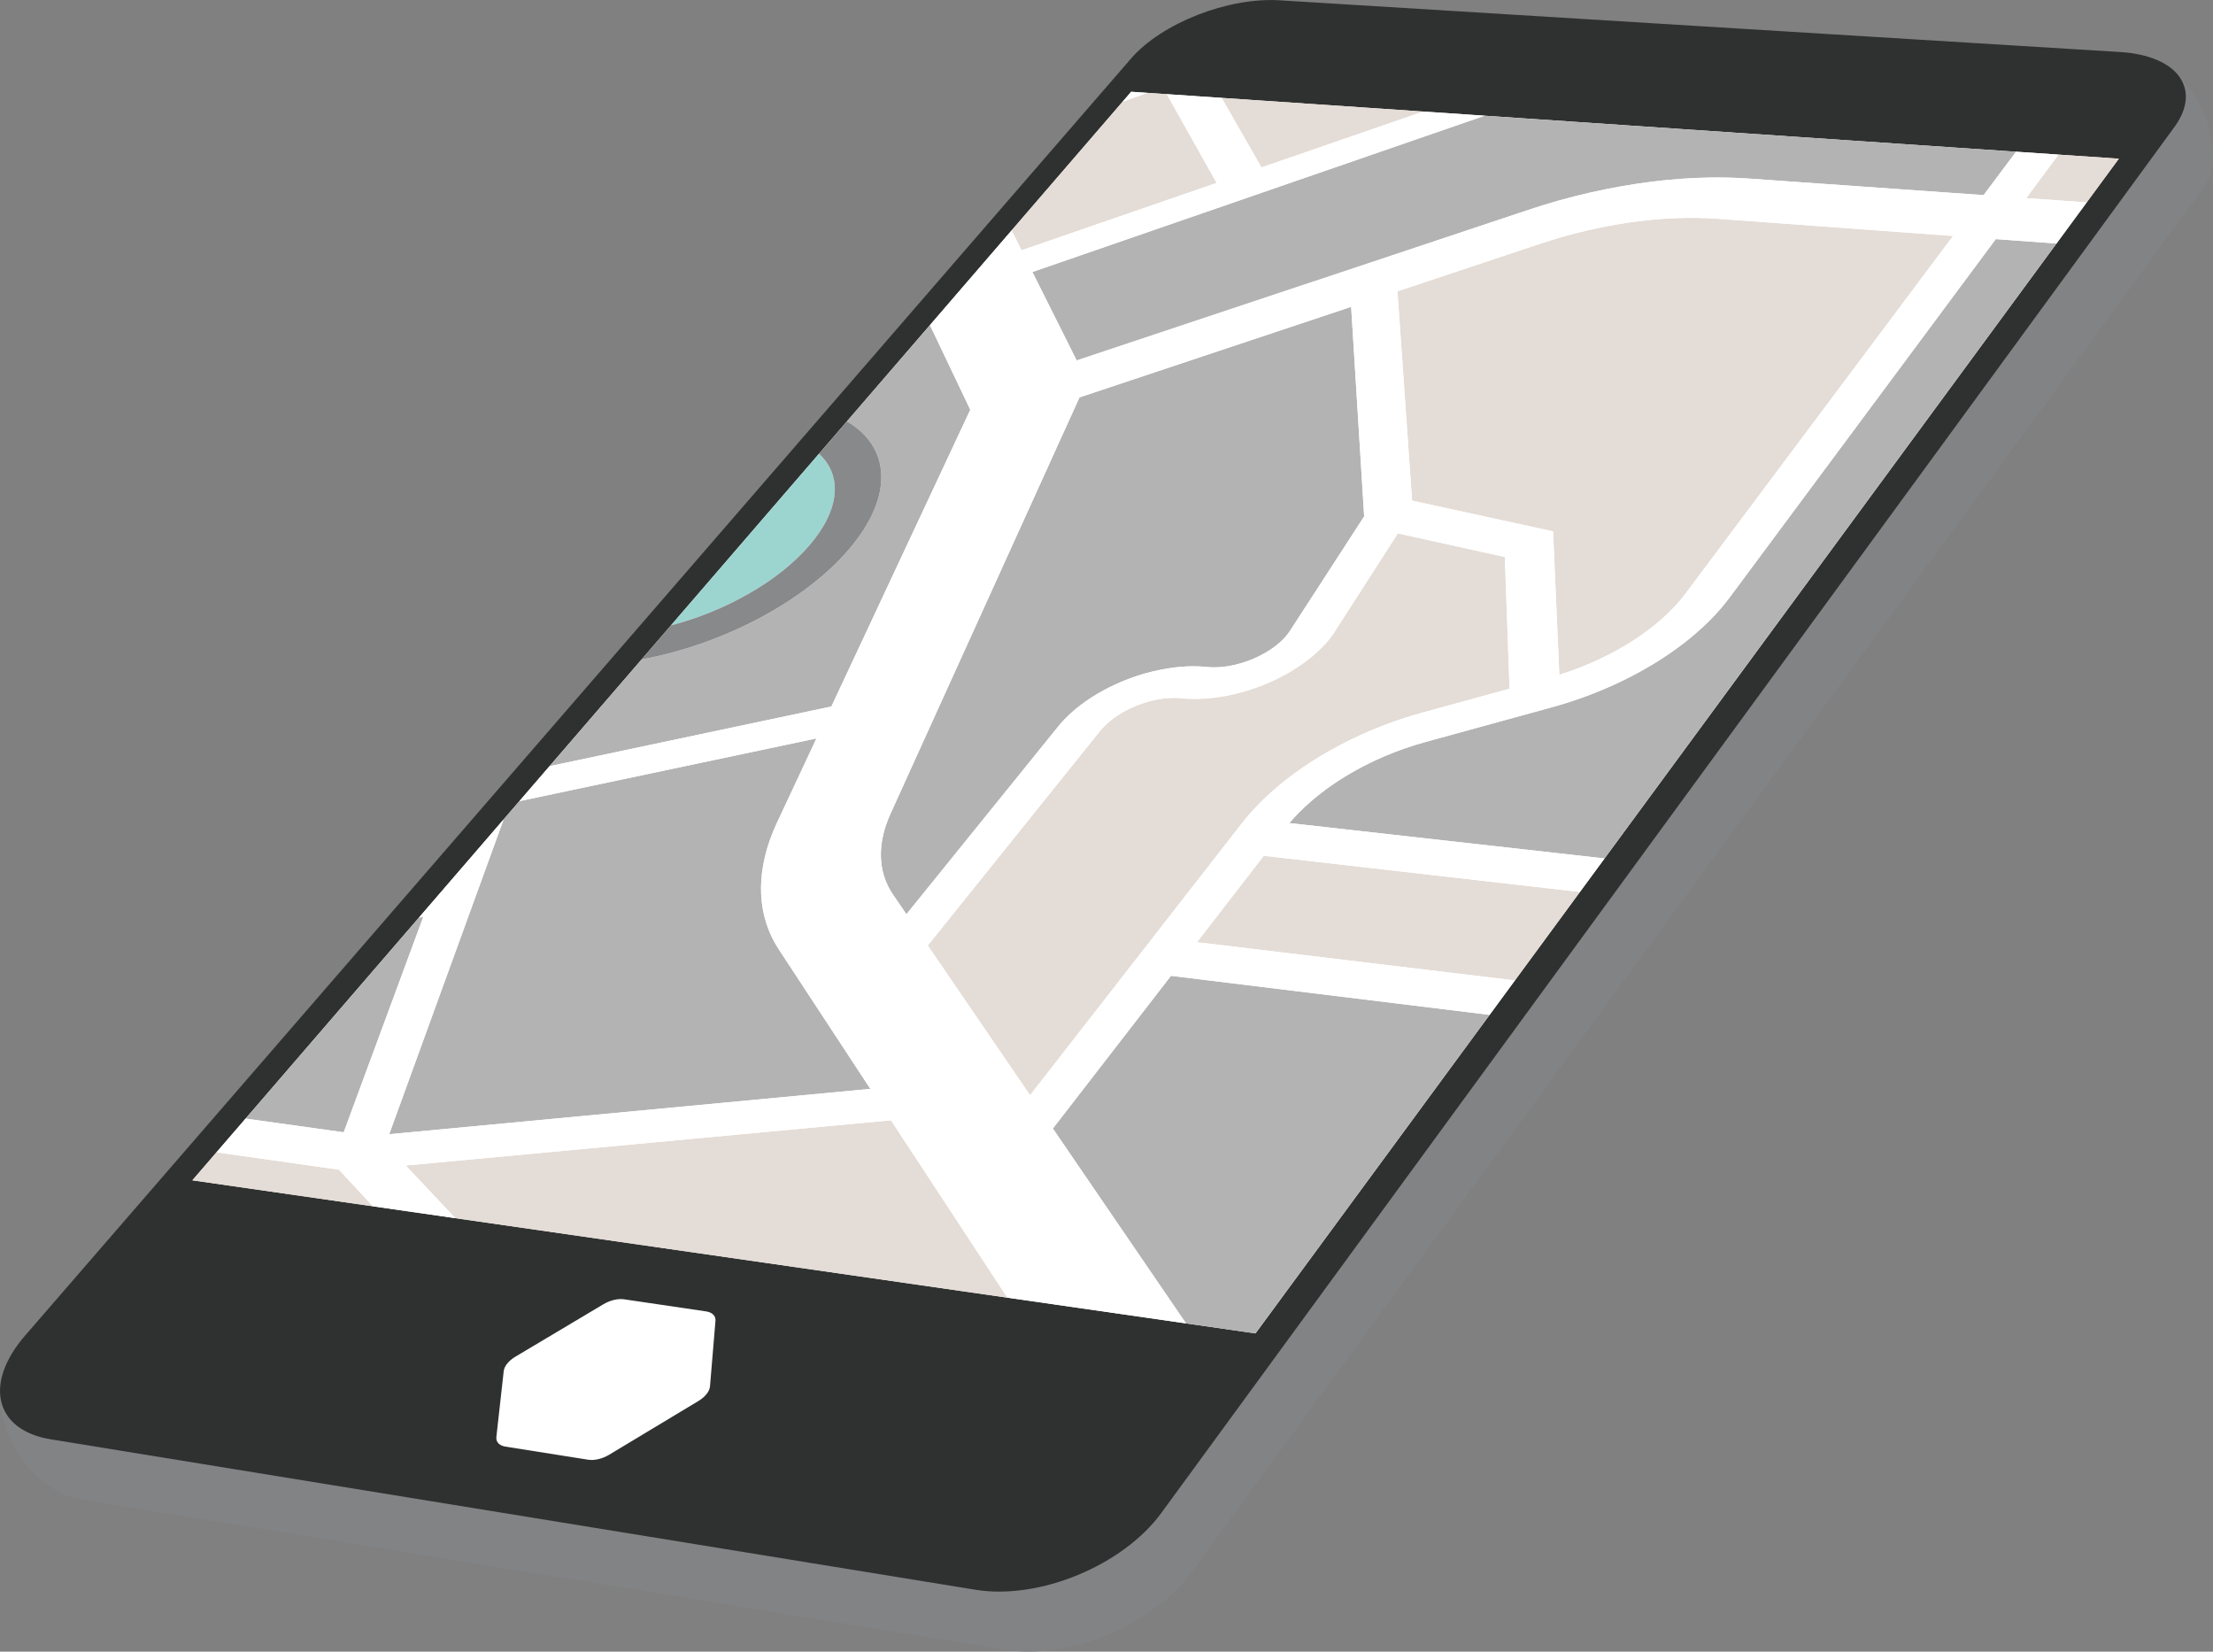 <?xml version="1.0" encoding="UTF-8" standalone="no"?>
<!DOCTYPE svg PUBLIC "-//W3C//DTD SVG 1.1//EN" "http://www.w3.org/Graphics/SVG/1.1/DTD/svg11.dtd">
<svg width="100%" height="100%" viewBox="0 0 1064 794" version="1.1" xmlns="http://www.w3.org/2000/svg" xmlns:xlink="http://www.w3.org/1999/xlink" xml:space="preserve" xmlns:serif="http://www.serif.com/" style="fill-rule:evenodd;clip-rule:evenodd;stroke-linejoin:round;stroke-miterlimit:1.414;">
    <rect x="0" y="0" width="1064" height="794" fill="#808080" stroke="none"/>
    <g transform="matrix(1,0,0,1,-93.051,-257.711)">
        <g transform="matrix(4.167,0,0,4.167,0,0)">
            <path d="M268.585,68.029L173.381,68.801C167.431,68.435 159.786,71.43 156.243,75.521L24.574,216.727C18.93,223.499 25.135,233.764 31.614,234.817L138.3,252.171C145.66,253.368 155.305,249.375 159.744,243.303L276.623,83.431C279.834,79.038 275.211,68.437 268.585,68.029Z" style="fill:rgb(130,131,133);fill-rule:nonzero;"/>
        </g>
        <g transform="matrix(4.167,0,0,4.167,0,0)">
            <path d="M266.971,67.848L169.967,61.881C164.017,61.515 156.372,64.511 152.828,68.602L25.222,215.931C20.427,221.466 21.721,226.844 28.2,227.898L134.885,245.252C142.246,246.449 151.891,242.456 156.33,236.384L273.209,76.511C276.42,72.119 273.597,68.255 266.971,67.848Z" style="fill:rgb(47,49,48);fill-rule:nonzero;"/>
        </g>
        <g transform="matrix(4.167,0,0,4.167,0,0)">
            <path d="M104.251,221.786L104.882,214.22C104.929,213.656 104.516,213.244 103.8,213.138L94.339,211.741C93.631,211.637 92.726,211.852 91.964,212.306L81.795,218.363C81.027,218.821 80.515,219.452 80.451,220.018L79.603,227.621C79.538,228.198 79.938,228.624 80.651,228.737L90.189,230.247C90.911,230.362 91.836,230.143 92.615,229.674L102.925,223.467C103.698,223.002 104.203,222.361 104.251,221.786Z" style="fill:white;fill-rule:nonzero;"/>
        </g>
        <g transform="matrix(4.167,0,0,4.167,0,0)">
            <path d="M167.191,215.676L44.525,198.013L152.849,72.432L266.804,80.154L167.191,215.676Z" style="fill:white;fill-rule:nonzero;"/>
        </g>
        <g transform="matrix(4.167,0,0,4.167,0,0)">
            <path d="M160.442,170.541L197.125,174.952L204.624,164.75L168.15,160.577L160.442,170.541Z" style="fill:rgb(228,220,214);fill-rule:nonzero;"/>
        </g>
        <g transform="matrix(4.167,0,0,4.167,0,0)">
            <path d="M47.309,194.786L44.525,198.013L65.362,201.013L61.438,196.791L47.309,194.786Z" style="fill:rgb(228,220,214);fill-rule:nonzero;"/>
        </g>
        <g transform="matrix(4.167,0,0,4.167,0,0)">
            <path d="M143.811,192.04L159.175,214.522L167.191,215.676L194.203,178.927L157.44,174.422L143.811,192.04Z" style="fill:rgb(180,179,180);fill-rule:nonzero;"/>
        </g>
        <g transform="matrix(4.167,0,0,4.167,0,0)">
            <path d="M102.031,193.245L69.146,196.309L74.871,202.382L138.565,211.554L125.133,191.091L102.031,193.245Z" style="fill:rgb(228,220,214);fill-rule:nonzero;"/>
        </g>
        <g transform="matrix(4.167,0,0,4.167,0,0)">
            <path d="M186.542,74.715L163.289,73.139L167.881,81.159L186.542,74.715Z" style="fill:rgb(228,220,214);fill-rule:nonzero;"/>
        </g>
        <g transform="matrix(4.167,0,0,4.167,0,0)">
            <path d="M146.559,103.431L198.707,86.05C203.421,84.479 208.241,83.389 212.909,82.81C213.576,82.727 214.24,82.651 214.9,82.589C215.429,82.54 215.955,82.497 216.479,82.461C217.527,82.39 218.564,82.345 219.587,82.329C221.123,82.304 222.627,82.343 224.089,82.446L251.201,84.356L254.946,79.351L193.632,75.196L141.45,93.224L146.559,103.431Z" style="fill:rgb(180,179,180);fill-rule:nonzero;"/>
        </g>
        <g transform="matrix(4.167,0,0,4.167,0,0)">
            <path d="M221.896,130.776C219.085,134.561 214.578,137.991 209.191,140.548C206.739,141.713 204.108,142.694 201.379,143.443L195.628,145.022L186.827,147.438C186.424,147.549 186.024,147.666 185.627,147.79C184.039,148.283 182.498,148.878 181.032,149.558C180.514,149.798 180.01,150.052 179.512,150.313C179.084,150.536 178.664,150.767 178.252,151.005C177.783,151.276 177.32,151.553 176.873,151.841C176.549,152.051 176.23,152.264 175.919,152.482C175.506,152.77 175.109,153.068 174.72,153.371C174.305,153.694 173.903,154.024 173.517,154.362C172.627,155.141 171.813,155.955 171.1,156.8L207.467,160.881L259.609,89.942L252.606,89.43L221.896,130.776Z" style="fill:rgb(180,179,180);fill-rule:nonzero;"/>
        </g>
        <g transform="matrix(4.167,0,0,4.167,0,0)">
            <path d="M122.753,187.465L112.183,171.361C111.182,169.837 110.55,168.15 110.285,166.355C110.153,165.46 110.111,164.539 110.161,163.596C110.227,162.343 110.454,161.053 110.84,159.742C110.937,159.415 111.043,159.086 111.159,158.756C111.392,158.097 111.664,157.434 111.976,156.768L116.534,147.033L82.254,154.273L80.442,156.374L67.237,192.696L122.753,187.465Z" style="fill:rgb(180,179,180);fill-rule:nonzero;"/>
        </g>
        <g transform="matrix(4.167,0,0,4.167,0,0)">
            <path d="M71.163,167.643L70.672,167.701L50.666,190.894L61.987,192.473L71.163,167.643Z" style="fill:rgb(180,179,180);fill-rule:nonzero;"/>
        </g>
        <g transform="matrix(4.167,0,0,4.167,0,0)">
            <path d="M183.62,123.38L176.309,134.753C176.128,135.035 175.926,135.315 175.706,135.592C175.204,136.222 174.593,136.834 173.91,137.421C172.487,138.642 170.717,139.745 168.73,140.607C167.888,140.972 167.027,141.287 166.161,141.548C164.521,142.045 162.867,142.343 161.296,142.441C160.38,142.498 159.491,142.492 158.653,142.404C157.437,142.275 156.086,142.433 154.771,142.808C154.113,142.995 153.463,143.236 152.844,143.524C152.292,143.78 151.766,144.075 151.276,144.398C151.033,144.559 150.796,144.723 150.573,144.898C150.406,145.029 150.244,145.165 150.09,145.304C149.782,145.582 149.502,145.874 149.258,146.178L129.381,170.925L141.184,188.196L165.579,156.874C166.962,155.099 168.676,153.412 170.642,151.86C171.819,150.931 173.088,150.05 174.431,149.226C175.326,148.678 176.254,148.155 177.21,147.66C178.644,146.919 180.142,146.241 181.689,145.637C183.235,145.033 184.83,144.503 186.458,144.056L196.505,141.296L195.957,126.106L183.62,123.38Z" style="fill:rgb(228,220,214);fill-rule:nonzero;"/>
        </g>
        <g transform="matrix(4.167,0,0,4.167,0,0)">
            <path d="M159.247,138.73C160.028,138.696 160.794,138.714 161.533,138.791C161.952,138.834 162.389,138.845 162.838,138.824C164.184,138.761 165.632,138.413 167.03,137.808C167.262,137.707 167.489,137.601 167.709,137.49C168.15,137.269 168.564,137.029 168.947,136.773C169.33,136.517 169.682,136.246 169.999,135.962C170.474,135.537 170.871,135.085 171.175,134.616L179.729,121.422L178.228,97.24L146.883,107.692L125.067,155.745C124.873,156.173 124.705,156.598 124.562,157.02C123.56,159.985 123.825,162.796 125.359,165.04L126.916,167.319L144.428,145.657C144.875,145.104 145.386,144.573 145.949,144.067C147.354,142.805 149.086,141.703 150.965,140.833C151.717,140.485 152.491,140.174 153.279,139.905C153.673,139.77 154.07,139.646 154.468,139.532C155.073,139.36 155.682,139.222 156.29,139.102C157.285,138.905 158.278,138.773 159.247,138.73Z" style="fill:rgb(180,179,180);fill-rule:nonzero;"/>
        </g>
        <g transform="matrix(4.167,0,0,4.167,0,0)">
            <path d="M213.387,133.837C214.738,132.725 215.902,131.533 216.831,130.292L247.673,89.07L220.479,87.085C217.347,86.856 213.969,86.999 210.506,87.488C209.641,87.61 208.771,87.754 207.898,87.919C207.025,88.084 206.149,88.271 205.273,88.478C203.521,88.892 201.766,89.39 200.029,89.97L183.574,95.457L185.259,119.6L201.527,123.148L202.25,139.692C203.802,139.204 205.304,138.621 206.731,137.958C207.445,137.627 208.139,137.276 208.811,136.907C209.82,136.353 210.778,135.76 211.676,135.133C212.274,134.715 212.845,134.283 213.387,133.837Z" style="fill:rgb(228,220,214);fill-rule:nonzero;"/>
        </g>
        <g transform="matrix(4.167,0,0,4.167,0,0)">
            <path d="M256.118,84.703L263.1,85.195L266.804,80.154L259.846,79.683L256.118,84.703Z" style="fill:rgb(228,220,214);fill-rule:nonzero;"/>
        </g>
        <g transform="matrix(4.167,0,0,4.167,0,0)">
            <path d="M115.756,124.722C119.329,120.54 119.488,116.622 116.824,114.196L99.742,133.999C105.983,132.367 112.151,128.94 115.756,124.722Z" style="fill:rgb(156,213,208);fill-rule:nonzero;"/>
        </g>
        <g transform="matrix(4.167,0,0,4.167,0,0)">
            <path d="M134.284,109.119L129.629,99.351L120.049,110.457C125.049,113.379 125.531,119.041 120.325,125.17C115.053,131.375 105.491,136.256 96.359,137.921L85.737,150.235L118.257,143.352L134.284,109.119Z" style="fill:rgb(180,179,180);fill-rule:nonzero;"/>
        </g>
        <g transform="matrix(4.167,0,0,4.167,0,0)">
            <path d="M162.705,82.947L156.949,72.71L154.726,72.559L151.854,73.585L139.05,88.429L140.197,90.72L162.705,82.947Z" style="fill:rgb(228,220,214);fill-rule:nonzero;"/>
        </g>
        <g transform="matrix(4.167,0,0,4.167,0,0)">
            <path d="M152.849,72.432L151.854,73.585L154.726,72.559L152.849,72.432Z" style="fill:white;fill-rule:nonzero;"/>
        </g>
        <g transform="matrix(4.167,0,0,4.167,0,0)">
            <path d="M208.811,136.907C208.139,137.276 207.445,137.627 206.731,137.958C205.304,138.621 203.802,139.204 202.25,139.692L201.527,123.148L185.259,119.6L183.574,95.457L200.029,89.97C201.766,89.39 203.521,88.892 205.273,88.478C206.149,88.271 207.025,88.084 207.898,87.919C208.771,87.754 209.641,87.61 210.506,87.488C213.969,86.999 217.348,86.856 220.479,87.085L247.674,89.07L247.673,89.07L216.831,130.292C215.902,131.533 214.738,132.725 213.387,133.837C212.845,134.283 212.274,134.715 211.676,135.133C210.778,135.76 209.82,136.353 208.811,136.907ZM196.505,141.296L186.458,144.056C184.83,144.503 183.235,145.033 181.689,145.637C180.142,146.241 178.644,146.919 177.21,147.66C176.254,148.155 175.326,148.678 174.431,149.226C173.088,150.05 171.819,150.931 170.642,151.86C168.676,153.412 166.962,155.099 165.579,156.874L141.184,188.196L129.381,170.925L149.258,146.178C149.502,145.874 149.782,145.582 150.09,145.304C150.244,145.165 150.406,145.029 150.573,144.898C150.796,144.723 151.033,144.559 151.276,144.398C151.766,144.075 152.292,143.78 152.844,143.524C153.463,143.236 154.113,142.995 154.771,142.808C156.086,142.433 157.437,142.275 158.653,142.404C159.491,142.492 160.38,142.498 161.296,142.441C162.867,142.343 164.521,142.045 166.161,141.548C167.027,141.287 167.888,140.972 168.73,140.607C170.717,139.745 172.487,138.642 173.91,137.421C174.593,136.833 175.204,136.222 175.706,135.592C175.926,135.315 176.128,135.035 176.309,134.753L183.62,123.38L195.957,126.106L196.505,141.296ZM153.279,139.905C152.492,140.174 151.716,140.486 150.965,140.833C149.086,141.703 147.354,142.805 145.949,144.067C145.386,144.573 144.875,145.104 144.428,145.657L126.916,167.319L125.359,165.04C123.825,162.796 123.56,159.985 124.562,157.02C124.705,156.598 124.873,156.173 125.067,155.745L146.883,107.692L178.228,97.24L179.729,121.422L171.175,134.616C170.871,135.085 170.474,135.537 169.999,135.962C169.682,136.246 169.33,136.517 168.947,136.773C168.564,137.029 168.15,137.269 167.709,137.49C167.489,137.601 167.262,137.707 167.03,137.808C165.632,138.413 164.184,138.761 162.838,138.824C162.389,138.845 161.952,138.834 161.533,138.791C160.794,138.714 160.028,138.696 159.247,138.73C158.278,138.773 157.285,138.905 156.29,139.102C155.682,139.222 155.073,139.36 154.468,139.532C154.07,139.646 153.673,139.77 153.279,139.905ZM259.846,79.683L254.946,79.351L251.201,84.356L224.089,82.446C222.627,82.343 221.123,82.304 219.587,82.329C218.564,82.345 217.527,82.39 216.479,82.461C215.955,82.497 215.429,82.54 214.9,82.589C214.24,82.651 213.576,82.727 212.909,82.81C208.241,83.389 203.421,84.479 198.707,86.05L146.559,103.431L141.45,93.224L193.632,75.196L186.542,74.715L167.881,81.159L163.289,73.139L156.949,72.71L162.705,82.947L140.197,90.72L139.05,88.429L129.629,99.351L134.284,109.119L118.257,143.352L85.737,150.235L82.254,154.273L116.534,147.033L111.976,156.768C111.664,157.434 111.392,158.097 111.159,158.756C111.043,159.086 110.937,159.415 110.84,159.742C110.454,161.053 110.227,162.343 110.161,163.596C110.111,164.539 110.152,165.46 110.285,166.355C110.55,168.15 111.182,169.837 112.183,171.361L122.753,187.465L67.237,192.696L80.442,156.374L70.672,167.701L71.163,167.643L61.987,192.473L50.666,190.894L47.309,194.786L61.438,196.791L65.362,201.013L74.871,202.382L69.146,196.309L102.031,193.245L125.133,191.091L138.565,211.554L159.175,214.522L143.811,192.04L157.44,174.422L194.203,178.927L197.125,174.952L160.442,170.541L168.15,160.577L204.624,164.75L207.467,160.881L171.1,156.8C171.813,155.955 172.627,155.141 173.517,154.362C173.903,154.024 174.305,153.694 174.72,153.371C175.109,153.068 175.506,152.77 175.919,152.482C176.23,152.264 176.549,152.051 176.873,151.841C177.32,151.553 177.783,151.276 178.252,151.005C178.664,150.767 179.084,150.536 179.512,150.313C180.01,150.052 180.514,149.798 181.032,149.558C182.498,148.878 184.039,148.283 185.627,147.79C186.024,147.666 186.424,147.549 186.827,147.438L195.628,145.022L201.379,143.443C204.108,142.694 206.739,141.713 209.191,140.548C214.578,137.991 219.085,134.561 221.896,130.776L252.606,89.43L259.609,89.942L263.1,85.195L256.118,84.703L259.846,79.683Z" style="fill:white;fill-rule:nonzero;"/>
        </g>
        <g transform="matrix(4.167,0,0,4.167,0,0)">
            <path d="M120.325,125.17C125.531,119.041 125.049,113.379 120.049,110.457L116.824,114.196C119.488,116.622 119.329,120.54 115.756,124.722C112.151,128.94 105.983,132.367 99.742,133.999L96.359,137.921C105.491,136.256 115.053,131.375 120.325,125.17Z" style="fill:rgb(136,137,139);fill-rule:nonzero;"/>
        </g>
    </g>
</svg>
